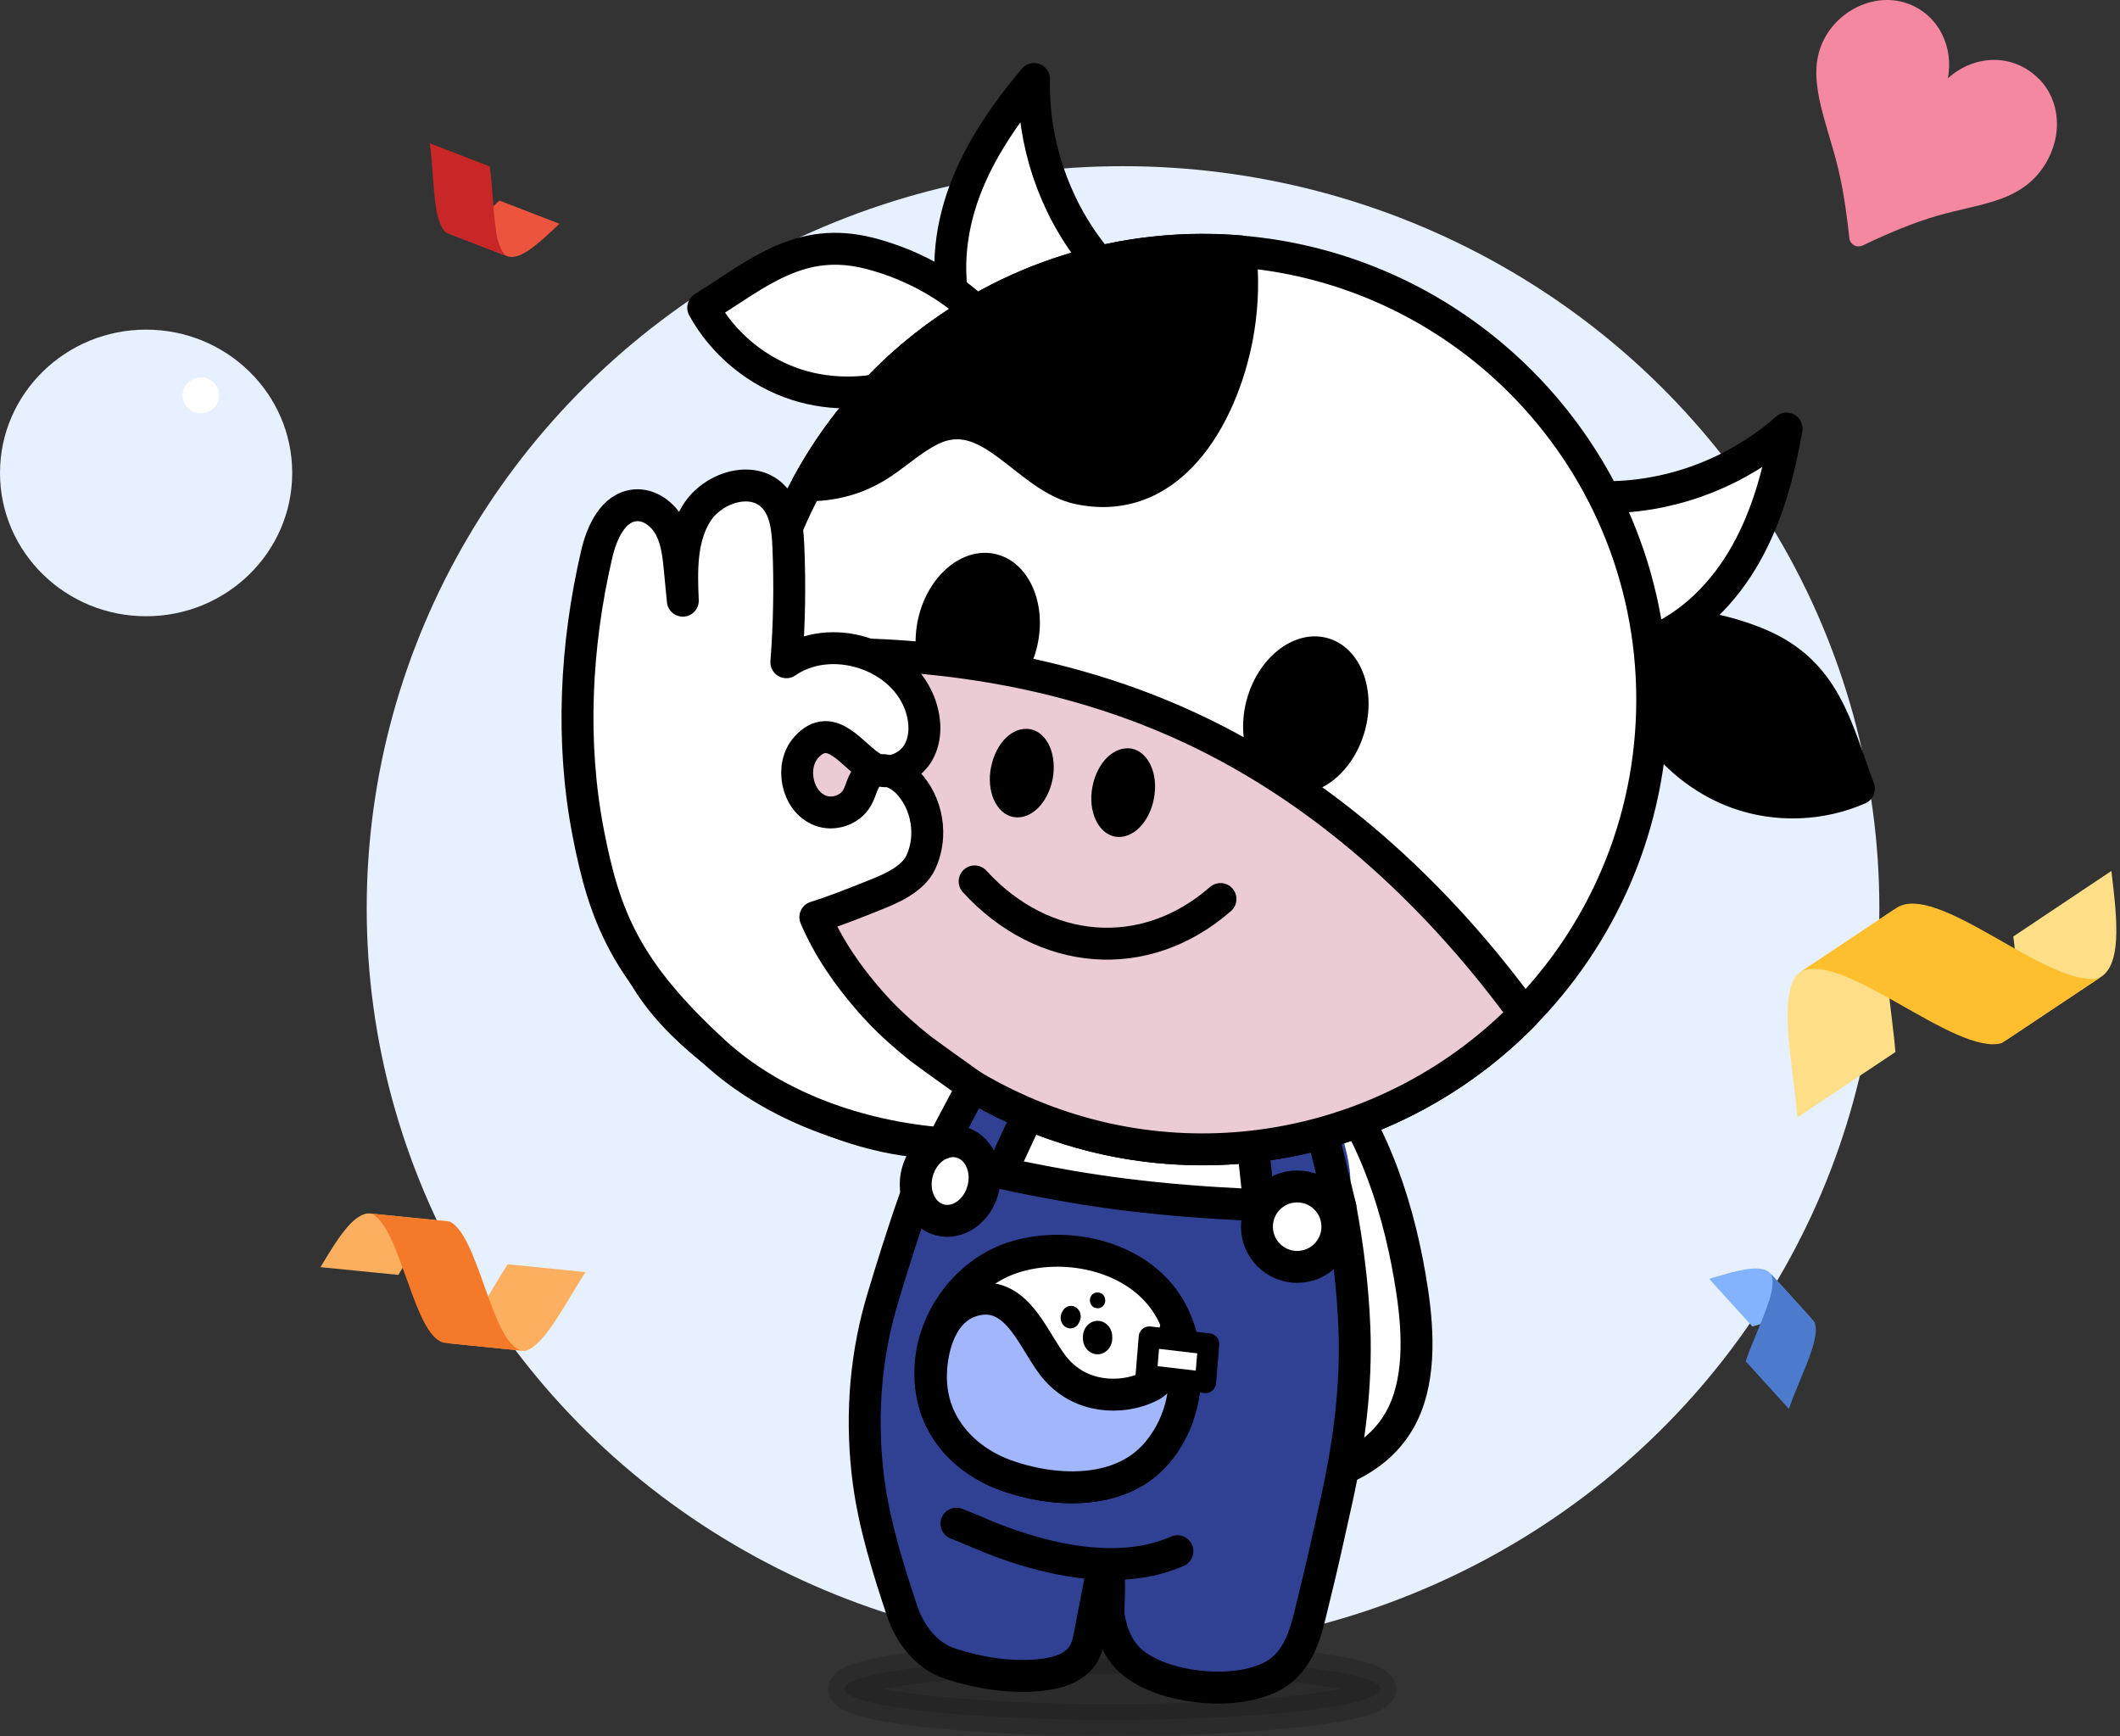 <svg width="370" height="303" viewBox="0 0 370 303" fill="none" xmlns="http://www.w3.org/2000/svg">
<rect x="0" y="0" width="370" height="303" fill="#333333" stroke="none"/>
<ellipse cx="196" cy="158.5" rx="132" ry="129.5" fill="#E7F0FF"/>
<ellipse cx="25.5" cy="82.535" rx="25.5" ry="25.009" fill="#E7F0FF"/>
<ellipse cx="35.062" cy="68.989" rx="3.188" ry="3.126" fill="white"/>
<g clip-path="url(#clip0_3522_4422)">
<path d="M285.09 116.77C285.09 116.99 285.09 117.15 285.09 117.25C285.28 120.66 286.35 123.55 288.22 126.38C291.8 131.79 297.15 136.21 303.29 138.4C310.09 140.83 317.82 140.55 324.43 137.64C320.45 126.94 318.59 117.31 307.05 112.43C300.53 109.68 292.93 108.37 285.89 109.22C285.29 109.29 285.09 114.93 285.09 116.77Z" fill="black" stroke="black" stroke-width="5.57" stroke-linecap="round" stroke-linejoin="round"/>
<path opacity="0.15" d="M194.12 300.16C219.961 300.16 240.91 297.738 240.91 294.75C240.91 291.762 219.961 289.34 194.12 289.34C168.279 289.34 147.33 291.762 147.33 294.75C147.33 297.738 168.279 300.16 194.12 300.16Z" fill="black" stroke="black" stroke-width="5.57" stroke-linecap="round" stroke-linejoin="round"/>
<path d="M221.53 193.81C222.74 187.32 226.86 181.62 230.97 186.5C239.95 197.16 244.45 211.83 246.48 225.43C247.55 232.64 247.98 241.49 244.18 248C239.55 255.92 230.54 258.13 222.59 259.5C219.2 260.08 215.29 260.46 213.07 257.71C210.02 253.91 212.38 247.32 212.84 242.61C213.64 234.4 215.69 227.99 218.47 220.46C221.43 212.43 219.96 202.27 221.54 193.82L221.53 193.81Z" fill="white" stroke="black" stroke-width="5.57" stroke-linecap="round" stroke-linejoin="round"/>
<path d="M172.21 198.63C172.21 198.63 154.89 203.84 130.67 187.87C121.95 182.12 111.37 173.16 109.48 162.28C107.22 149.25 120.19 143.02 129.58 151.7C136.13 157.76 141.96 164.54 148.42 170.7C155.63 177.57 164.55 181.42 171.87 187.81C176.08 191.49 178.12 197.24 172.21 198.64V198.63Z" fill="white" stroke="black" stroke-width="5.57" stroke-linecap="round" stroke-linejoin="round"/>
<path d="M177.27 176.58L226.52 182.76C227.47 182.88 229.73 192.95 230.08 194.18C231.91 200.69 235.72 208.69 229.39 213.92C226.52 216.3 222.76 217.29 219.09 217.96C203.71 220.74 187.49 218.67 173.3 212.12C171.27 211.18 169.22 210.11 167.81 208.37C162.68 202.04 167.39 193.05 170.74 187.22C171.4 186.06 176.28 176.45 177.27 176.58Z" fill="white" stroke="#304194" stroke-width="5.57" stroke-linecap="round" stroke-linejoin="round"/>
<path d="M165.83 290.32C161.6 288.95 158.76 285.09 157.4 281.01C155 273.8 152.62 266.17 151.61 258.62C150.24 248.32 150.87 237.78 153.71 227.78C154.44 225.21 161.55 201.54 163.09 201.94C171 203.98 183.5 206.86 196.37 208.47C210.49 210.24 225.04 210.6 233.93 210.65C235.23 217.6 236.1 224.63 236.38 231.7C236.78 241.82 235.46 251.91 233.28 261.77C232.01 267.49 230.77 273.21 229.35 278.89C228.18 283.58 227.33 288.95 223.06 291.91C216.83 296.23 202.91 294.89 197.33 289.84C195.13 287.85 194.03 285.1 193.54 282.23C193.2 280.26 194.3 273.9 192.54 273.08C191.78 277.05 191.02 281.01 190.26 284.98C190.01 286.26 189.76 287.57 189.08 288.68C187.6 291.1 184.54 292 181.71 292.3C176.36 292.86 170.93 291.99 165.82 290.33L165.83 290.32Z" fill="#304194" stroke="black" stroke-width="5.57" stroke-linecap="round" stroke-linejoin="round"/>
<path d="M227.22 182.86L233.94 210.66L219.78 210.33L216.69 181.53L227.22 182.86Z" fill="#304194" stroke="black" stroke-width="5.57" stroke-linecap="round" stroke-linejoin="round"/>
<path d="M176.63 176.5L163.25 201.78L174.8 204.44L187.17 177.83L176.63 176.5Z" fill="#304194" stroke="black" stroke-width="5.57" stroke-linecap="round" stroke-linejoin="round"/>
<path d="M226.39 221.09C230.267 221.09 233.41 217.947 233.41 214.07C233.41 210.193 230.267 207.05 226.39 207.05C222.513 207.05 219.37 210.193 219.37 214.07C219.37 217.947 222.513 221.09 226.39 221.09Z" fill="white" stroke="black" stroke-width="5.57" stroke-linecap="round" stroke-linejoin="round"/>
<path d="M171.556 207.631C172.554 203.885 170.798 200.164 167.633 199.321C164.469 198.478 161.094 200.831 160.096 204.578C159.098 208.324 160.854 212.044 164.019 212.888C167.183 213.731 170.558 211.377 171.556 207.631Z" fill="white" stroke="black" stroke-width="5.57" stroke-linecap="round" stroke-linejoin="round"/>
<path d="M205.49 270.71C195.41 275.16 182.6 272.25 172.8 268.33C170.83 267.54 168.91 266.66 166.93 265.9" stroke="black" stroke-width="5.57" stroke-linecap="round" stroke-linejoin="round"/>
<path d="M205.66 231.65C204.95 229.61 203.93 227.71 202.58 226.05C196.39 218.43 184.41 216.55 175.87 219.79C170.25 221.92 165.5 226.96 163.45 233.03C161.89 237.64 161.97 242.95 163.98 247.35C166.24 252.27 170.7 255.7 175.51 257.45C183.56 260.37 194.95 261.07 201.45 254.08C206.68 248.45 208.27 239.13 205.67 231.65H205.66Z" fill="white" stroke="black" stroke-width="5.57" stroke-linecap="round" stroke-linejoin="round"/>
<path d="M187.1 241.37C189.56 242.92 192.5 243.59 195.5 243.34C197.32 243.19 199.12 242.71 200.75 241.89C202.61 240.95 203.4 238.97 204.17 237.11C204.82 235.52 204.95 233.86 205.14 232.14C205.06 232.84 205.91 234.21 206.12 234.91C206.43 235.92 206.7 236.94 206.83 237.99C207.07 239.95 206.77 241.93 206.44 243.86C205.81 247.59 204.02 251.31 201.45 254.08C194.96 261.08 183.57 260.37 175.51 257.45C170.7 255.71 166.24 252.28 163.98 247.35C162.88 244.95 162.4 242.35 162.48 239.72C162.63 234.62 164.56 228.11 170.32 226.83C177.85 225.15 180.53 234.64 184.36 239.01C185.17 239.94 186.1 240.72 187.1 241.36V241.37Z" fill="#A2B6FC" stroke="black" stroke-width="5.57" stroke-linecap="round" stroke-linejoin="round"/>
<path d="M191.56 236.34C192.98 236.34 194.12 235.09 194.12 233.56V233.28C194.12 231.74 192.97 230.5 191.56 230.5C190.15 230.5 189 231.75 189 233.28V233.56C189 235.1 190.15 236.34 191.56 236.34Z" fill="black"/>
<path d="M186.81 231.82C187.44 231.82 188.04 231.44 188.34 230.79L188.44 230.58C188.86 229.66 188.52 228.55 187.68 228.09C186.84 227.63 185.81 228 185.39 228.92L185.29 229.13C184.87 230.05 185.21 231.16 186.05 231.62C186.3 231.75 186.56 231.82 186.81 231.82Z" fill="black"/>
<path d="M190.29 227.39C190.45 227.86 190.84 228.22 191.33 228.28L191.49 228.3C192.18 228.38 192.81 227.84 192.89 227.09C192.97 226.34 192.47 225.66 191.78 225.58L191.62 225.56C190.93 225.48 190.3 226.02 190.22 226.77C190.2 226.99 190.22 227.2 190.29 227.39Z" fill="black"/>
<path d="M200.04 240.05L210.39 241.26L210.94 234.54L200.59 233.33L200.04 240.05Z" fill="white" stroke="black" stroke-width="3.71" stroke-linecap="round" stroke-linejoin="round"/>
<path d="M167.28 55.93C164.88 48.62 165.67 40.52 168.36 33.3C171.05 26.09 175.53 19.67 180.47 13.78C180.2 24.77 183.89 35.81 190.71 44.43" fill="white"/>
<path d="M167.28 55.93C164.88 48.62 165.67 40.52 168.36 33.3C171.05 26.09 175.53 19.67 180.47 13.78C180.2 24.77 183.89 35.81 190.71 44.43" stroke="black" stroke-width="5.57" stroke-linecap="round" stroke-linejoin="round"/>
<path d="M166.66 61.02C166.53 61.19 166.43 61.32 166.36 61.39C164.14 63.99 161.53 65.63 158.33 66.74C152.2 68.87 145.27 69.13 139.06 67.14C132.18 64.94 126.21 60.02 122.73 53.7C132.38 47.62 139.71 41.09 151.85 44.23C158.7 46 165.54 49.58 170.61 54.53C171.04 54.95 167.78 59.56 166.66 61.02Z" fill="white" stroke="black" stroke-width="5.57" stroke-linecap="round" stroke-linejoin="round"/>
<path d="M288.12 112.06C295.26 109.18 300.94 103.35 304.71 96.64C308.49 89.93 310.5 82.37 311.81 74.79C303.59 82.08 292.77 86.39 281.79 86.74" fill="white"/>
<path d="M288.12 112.06C295.26 109.18 300.94 103.35 304.71 96.64C308.49 89.93 310.5 82.37 311.81 74.79C303.59 82.08 292.77 86.39 281.79 86.74" stroke="black" stroke-width="5.57" stroke-linecap="round" stroke-linejoin="round"/>
<path d="M209.88 200.57C253.223 200.57 288.36 165.433 288.36 122.09C288.36 78.747 253.223 43.61 209.88 43.61C166.537 43.61 131.4 78.747 131.4 122.09C131.4 165.433 166.537 200.57 209.88 200.57Z" fill="white" stroke="black" stroke-width="5.57" stroke-linecap="round" stroke-linejoin="round"/>
<path d="M238.151 127.741C240.284 120.332 237.427 113.006 231.769 111.377C226.112 109.748 219.796 114.434 217.664 121.843C215.531 129.252 218.388 136.579 224.046 138.207C229.703 139.836 236.019 135.15 238.151 127.741Z" fill="black"/>
<path d="M181.047 112.637C182.738 105.115 179.453 97.97 173.709 96.679C167.965 95.388 161.937 100.439 160.246 107.961C158.555 115.483 161.841 122.628 167.585 123.919C173.329 125.21 179.356 120.159 181.047 112.637Z" fill="black"/>
<path d="M176.82 193.26C145.81 178.86 128.65 146.78 131.75 114.58C154.71 112.95 182.12 115.13 207.62 126.97C233.11 138.81 252.47 158.35 266.03 176.95C243.42 200.08 207.84 207.66 176.83 193.26H176.82Z" fill="#EBCCD5" stroke="black" stroke-width="5.57" stroke-linecap="round" stroke-linejoin="round"/>
<path d="M172.96 133.88C172.56 135.91 172.74 137.91 173.44 139.52C174.19 141.22 175.39 142.31 176.85 142.57L176.96 142.59C179.91 143.08 182.89 140.18 183.71 135.95C184.1 133.94 183.91 131.93 183.22 130.31C182.49 128.63 181.28 127.54 179.81 127.25C176.71 126.73 173.8 129.66 172.97 133.88" fill="black"/>
<path d="M190.66 137.29C189.85 141.51 191.61 145.42 194.56 145.99L194.66 146.01C197.62 146.5 200.6 143.59 201.39 139.35C202.22 135.13 200.46 131.22 197.49 130.64C194.43 130.13 191.47 133.06 190.66 137.3" fill="black"/>
<path d="M213.01 156.89C199.77 168.48 182.04 166.9 170.1 153.82" stroke="black" stroke-width="5.57" stroke-linecap="round" stroke-linejoin="round"/>
<path d="M152.75 81.58C156.11 79.58 158.95 76.74 162.46 75.01C172.73 69.95 179.08 83.35 188.34 85.26C205.1 88.72 213.99 71.11 216.17 57.31C216.86 52.94 217 48.35 216.46 43.86C186.11 41.31 156.02 56.71 140.89 84.68C144.98 84.73 149.06 83.76 152.75 81.57V81.58Z" fill="black" stroke="black" stroke-width="5.57" stroke-linecap="round" stroke-linejoin="round"/>
<path d="M153.47 176.5C152.92 175.93 152.39 175.34 151.87 174.75C147.95 170.27 144.65 165.53 142.3 160.06C145.97 158.9 149.54 157.46 153.11 156.03C155.84 154.93 159.37 153.32 160.7 150.5C162.85 145.95 161.88 140.12 158.38 136.51C157.54 135.64 156.38 134.92 155.21 134.58C154.59 134.63 153.96 134.58 153.36 134.42C152.71 134.51 152.11 134.76 151.6 135.24C150.51 136.28 150.33 137.94 149.57 139.25C148.34 141.39 145.43 142.35 143.13 141.44C139.01 139.81 137.82 133.61 140.74 130.4C145.17 125.53 148.8 132.04 152.37 134.02C152.68 134.19 153.01 134.32 153.35 134.42C153.94 134.34 154.57 134.41 155.2 134.58C157.21 134.41 159.2 133.16 160.24 131.38C161.79 128.73 161.55 125.35 160.41 122.51C156.95 113.93 144.85 110.3 137.24 115.57C137.76 108.85 137.88 102.1 137.59 95.36C137.46 92.21 137.1 88.77 134.86 86.56C131.14 82.89 124.31 85.15 121.56 89.59C118.81 94.03 118.94 99.61 119.17 104.83C119 103.03 118.82 101.23 118.65 99.43C118.41 96.91 118.14 94.31 116.96 92.07C115.78 89.83 113.45 87.99 110.92 88.18C107.01 88.47 105.01 92.95 104.13 96.77C100.46 112.57 99.57 129.48 102.68 145.44C105.52 160.05 109.22 169.38 124.63 183.54C135.28 193.33 150.19 198.39 164.46 199.53L169.76 189.56C169.76 189.56 161.45 183.63 160.67 183.01C158.14 181 155.71 178.85 153.47 176.51V176.5Z" fill="white" stroke="black" stroke-width="5.57" stroke-linecap="round" stroke-linejoin="round"/>
<path d="M305.155 221.452C303.298 221.695 301.111 222.332 298.842 223.017C298.659 223.071 298.475 223.124 298.301 223.182L305.843 231.497C306.026 231.444 306.201 231.386 306.384 231.333C308.652 230.647 310.84 230.011 312.696 229.767C314.405 229.55 315.791 229.731 316.492 230.497L308.95 222.182C308.249 221.416 306.863 221.235 305.155 221.452Z" fill="#83B3FF"/>
<path d="M308.796 226.837C308.194 228.817 307.257 230.998 306.341 233.224C305.717 234.735 305.125 236.205 304.676 237.569L312.227 245.889C312.667 244.521 313.259 243.05 313.892 241.544C314.803 239.327 315.741 237.146 316.347 235.157C316.895 233.328 317.121 231.719 316.675 230.689L309.142 222.379C309.579 223.403 309.367 225.009 308.814 226.846L308.796 226.837Z" fill="#4C7ACC"/>
</g>
<path d="M92.28 43.67C93.83 42.62 95.5 41.07 97.22 39.44C97.36 39.31 97.5 39.18 97.63 39.05L87.16 35C87.02 35.13 86.89 35.26 86.75 35.39C85.03 37.02 83.36 38.57 81.81 39.62C80.38 40.58 79.06 41.04 78.09 40.67L88.56 44.72C89.53 45.09 90.85 44.63 92.28 43.67Z" fill="#ED543E"/>
<path d="M86.61 40.49C86.26 38.45 86.12 36.08 85.94 33.68C85.82 32.05 85.69 30.47 85.48 29.05L75 25C75.22 26.42 75.35 28 75.46 29.63C75.64 32.02 75.78 34.39 76.13 36.44C76.46 38.32 76.98 39.86 77.84 40.58L88.3 44.63C87.45 43.91 86.92 42.38 86.59 40.49H86.61Z" fill="#C82627"/>
<path d="M355.863 13.795C351.249 9.116 344.421 9.616 339.965 13.664C340.967 8.275 338.462 2.754 333.163 0.704C327.89 -1.346 321.484 1.23 318.531 6.514C314.84 13.164 318.715 20.683 320.825 29.463C321.879 33.879 322.459 38.69 322.749 41.476C322.881 42.686 324.067 43.343 325.148 42.817C327.679 41.582 332.082 39.584 336.432 38.164C344.922 35.404 352.646 35.772 357.049 28.49C359.976 23.601 359.633 17.607 355.863 13.769V13.795Z" fill="#F488A0"/>
<path d="M369.316 163.897C369.498 160.605 369.057 156.691 368.565 152.596C368.565 152.389 368.513 152.207 368.487 152L351.38 163.43C351.38 163.612 351.432 163.819 351.458 164.027C351.951 168.122 352.391 172.036 352.21 175.327C352.054 178.334 351.303 180.719 349.721 181.781L366.828 170.377C368.409 169.314 369.161 166.929 369.316 163.923V163.897Z" fill="#FEDE87"/>
<path d="M330.8 183.57C330.671 181.833 330.438 180.045 330.23 178.205C329.738 174.057 329.193 169.988 329.116 166.385C329.064 163.042 329.453 160.217 330.723 158.635L313.616 170.04C312.346 171.621 311.931 174.472 312.009 177.79C312.061 181.393 312.605 185.488 313.124 189.635C313.357 191.475 313.538 193.264 313.694 195L330.8 183.596V183.57Z" fill="#FEDE87"/>
<path d="M314.005 169.78C315.586 168.718 318.074 168.951 320.925 169.962C324.01 171.051 327.483 172.969 331.086 174.99C334.714 177.038 338.291 179.111 341.583 180.563C344.641 181.885 347.415 182.611 349.359 182.04C351.873 180.356 363.951 172.295 366.465 170.636C364.521 171.206 361.748 170.48 358.69 169.158C355.372 167.707 351.821 165.659 348.192 163.586C344.615 161.564 341.142 159.646 338.032 158.557C335.207 157.547 332.719 157.339 331.112 158.376C328.597 160.061 316.519 168.122 314.005 169.78Z" fill="#FEBF2F"/>
<path d="M60.56 214.222C59.068 215.946 57.631 218.319 56.143 220.787C56.06 220.913 55.996 221.034 55.926 221.136L69.525 222.488C69.59 222.367 69.672 222.241 69.737 222.121C71.225 219.652 72.686 217.292 74.154 215.556C75.509 213.974 76.908 213.005 78.174 213.124L64.593 211.766C63.346 211.641 61.928 212.617 60.573 214.198L60.56 214.222Z" fill="#FBAF5F"/>
<path d="M88.6 220.623C87.944 221.649 87.286 222.736 86.616 223.847C85.121 226.359 83.656 228.84 82.132 230.857C80.739 232.712 79.329 234.108 78.003 234.39L91.589 235.766C92.928 235.46 94.339 234.064 95.713 232.214C97.219 230.204 98.677 227.704 100.197 225.205C100.867 224.094 101.525 223.007 102.187 221.999L88.582 220.628L88.6 220.623Z" fill="#FBAF5F"/>
<path d="M91.321 235.747C90.073 235.622 88.892 234.388 87.872 232.56C86.76 230.559 85.792 227.97 84.821 225.24C83.844 222.492 82.892 219.756 81.818 217.482C80.812 215.367 79.714 213.745 78.472 213.175C76.475 212.975 66.869 212.022 64.873 211.823C66.115 212.393 67.231 214.01 68.213 216.111C69.287 218.386 70.221 221.127 71.216 223.87C72.181 226.581 73.155 229.189 74.267 231.19C75.287 233.018 76.469 234.252 77.711 234.358C79.713 234.576 89.319 235.529 91.297 235.734L91.321 235.747Z" fill="#F47928"/>
<defs>
<clipPath id="clip0_3522_4422">
<rect width="229.22" height="291.95" fill="white" transform="translate(98 11)"/>
</clipPath>
</defs>
</svg>
